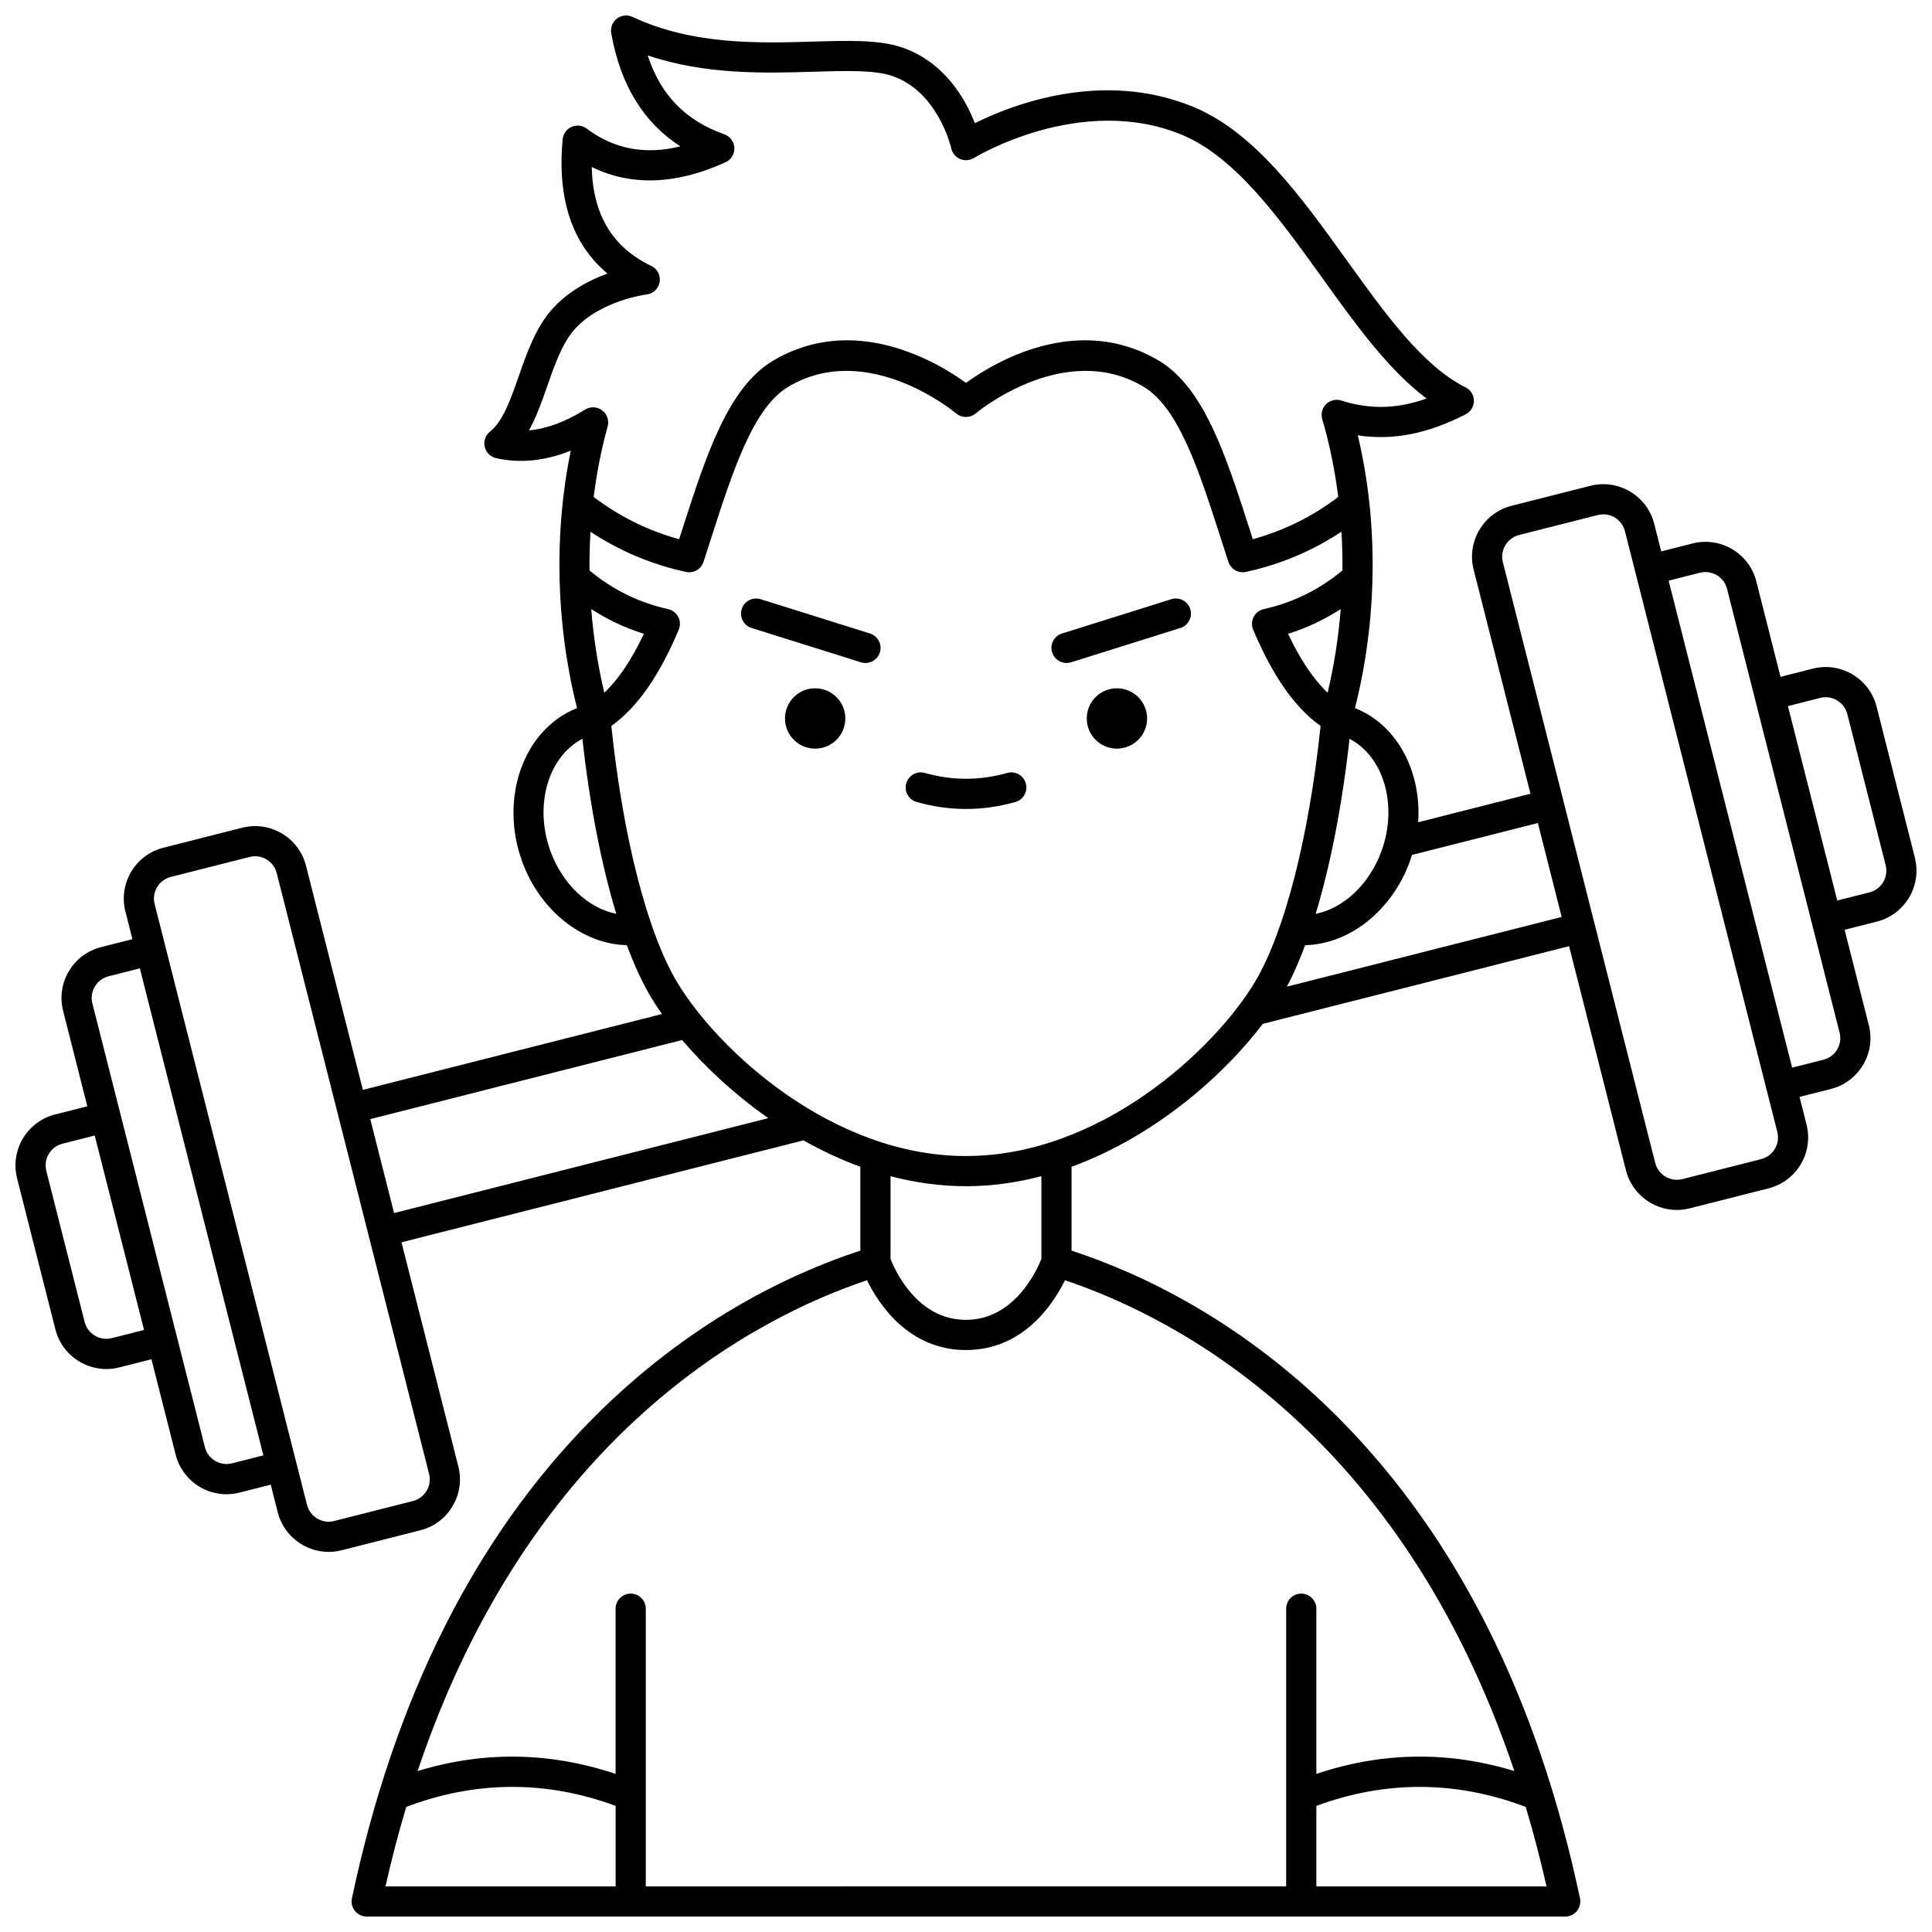 <?xml version="1.0" encoding="UTF-8"?>
<!-- Uploaded to: ICON Repo, www.iconrepo.com, Generator: ICON Repo Mixer Tools -->
<svg width="800px" height="800px" version="1.1" viewBox="144 144 512 512" xmlns="http://www.w3.org/2000/svg">
 <defs>
  <clipPath id="a">
   <path d="m148.09 148.09h503.81v503.81h-503.81z"/>
  </clipPath>
 </defs>
 <path d="m447.99 334.4c0 4.414-3.578 7.996-7.996 7.996-4.414 0-7.996-3.582-7.996-7.996 0-4.418 3.582-7.996 7.996-7.996 4.418 0 7.996 3.578 7.996 7.996"/>
 <path d="m368.02 334.4c0 4.414-3.578 7.996-7.996 7.996-4.418 0-7.996-3.582-7.996-7.996 0-4.418 3.578-7.996 7.996-7.996 4.418 0 7.996 3.578 7.996 7.996"/>
 <path d="m410.91 348.84c-7.246 2.055-14.562 2.055-21.812 0-2.125-0.605-4.336 0.633-4.938 2.758-0.602 2.125 0.633 4.336 2.758 4.938 4.332 1.227 8.734 1.852 13.086 1.852 4.352 0 8.754-0.621 13.086-1.852 2.125-0.602 3.359-2.812 2.758-4.938-0.602-2.125-2.812-3.359-4.938-2.758z"/>
 <path d="m374.56 311.89-28.984-9.094c-2.109-0.664-4.352 0.512-5.012 2.617-0.66 2.106 0.512 4.352 2.617 5.012l28.984 9.094c0.398 0.125 0.801 0.184 1.199 0.184 1.703 0 3.277-1.094 3.812-2.805 0.664-2.106-0.512-4.348-2.617-5.008z"/>
 <path d="m454.42 302.79-28.984 9.094c-2.106 0.66-3.281 2.906-2.617 5.012 0.535 1.711 2.113 2.805 3.812 2.805 0.395 0 0.801-0.059 1.199-0.184l28.984-9.094c2.106-0.66 3.281-2.906 2.617-5.012-0.66-2.109-2.902-3.285-5.012-2.621z"/>
 <g clip-path="url(#a)">
  <path d="m651.47 371.32-10.156-40.055c-1.887-7.438-9.473-11.953-16.91-10.066l-8.547 2.168-6.41-25.277c-0.914-3.602-3.176-6.637-6.371-8.535-3.195-1.902-6.938-2.445-10.543-1.531l-8.293 2.102-1.855-7.32c-1.887-7.438-9.473-11.953-16.91-10.066l-20.883 5.297c-7.438 1.887-11.953 9.473-10.066 16.91l15.066 59.406-29.758 7.547c0.906-13.312-5.457-25.715-16.613-30.188-0.051-0.02-0.098-0.035-0.148-0.055 5.992-23.559 6.25-49.344 0.754-72.293 9.316 1.422 18.562-0.406 28.605-5.582 1.34-0.688 2.176-2.074 2.168-3.578-0.008-1.508-0.863-2.879-2.211-3.551-11.367-5.68-21.191-19.352-31.594-33.824-11.965-16.648-24.34-33.867-40.684-40.562-24.098-9.875-48.062-0.453-57.762 4.375-2.394-6.168-7.957-16.285-19.477-20.125-6.035-2.012-14.121-1.77-23.488-1.492-14.168 0.422-31.805 0.945-47.758-6.547-1.352-0.633-2.941-0.461-4.129 0.441-1.188 0.906-1.77 2.394-1.512 3.867 2.391 13.66 8.543 23.715 18.336 30-9.379 2.301-17.559 0.738-24.836-4.703-1.16-0.867-2.695-1.039-4.016-0.453-1.324 0.586-2.227 1.844-2.359 3.281-1.477 15.805 2.512 27.73 11.871 35.586-4.746 1.73-10.391 4.648-14.691 9.477-4.305 4.836-6.598 11.387-8.812 17.719-2.156 6.164-4.191 11.984-7.606 14.676-1.211 0.953-1.762 2.519-1.422 4.023s1.512 2.676 3.016 3.019c6.305 1.426 12.938 0.758 19.805-1.984-4.527 21.883-3.961 46.109 1.66 68.227-0.047 0.02-0.098 0.035-0.145 0.055-14.062 5.637-20.52 23.867-14.395 40.637 4.769 13.059 16.082 21.895 27.727 22.129 2.012 5.402 4.184 10.102 6.496 13.953 0.828 1.379 1.773 2.816 2.812 4.297l-79.258 20.102-15.074-59.406c-1.887-7.438-9.477-11.953-16.91-10.066l-20.879 5.297c-3.606 0.914-6.637 3.176-8.535 6.371-1.902 3.195-2.445 6.938-1.531 10.543l1.855 7.32-8.293 2.102c-3.606 0.914-6.637 3.176-8.539 6.371-1.902 3.195-2.445 6.938-1.531 10.543l6.41 25.277-8.547 2.168c-7.438 1.887-11.953 9.473-10.066 16.91l10.156 40.055c1.598 6.293 7.273 10.496 13.492 10.496 1.129 0 2.277-0.141 3.418-0.43l8.547-2.168 6.41 25.277c0.914 3.602 3.176 6.637 6.371 8.535 2.184 1.301 4.621 1.965 7.094 1.965 1.148 0 2.305-0.145 3.445-0.434l8.293-2.102 1.855 7.32c1.598 6.297 7.273 10.496 13.492 10.496 1.129 0 2.277-0.141 3.418-0.43l20.883-5.297c7.438-1.887 11.953-9.473 10.066-16.91l-15.066-59.406 106.53-27.02c4.766 2.691 9.805 5.074 15.074 7v22.219c-18.809 6.176-45.551 18.863-71.148 44.73-31.031 31.355-52.426 74.059-63.59 126.93-0.25 1.18 0.047 2.406 0.809 3.344 0.758 0.938 1.898 1.48 3.106 1.48h317.62c1.207 0 2.348-0.543 3.106-1.48 0.758-0.938 1.055-2.164 0.809-3.344-11.164-52.867-32.559-95.566-63.59-126.93-25.602-25.867-52.34-38.555-71.148-44.73v-22.219c22.199-8.105 40.391-24.316 50.684-37.871l81.168-20.586 15.066 59.406c1.598 6.293 7.273 10.496 13.492 10.496 1.129 0 2.277-0.141 3.418-0.43l20.883-5.297c7.438-1.887 11.953-9.473 10.066-16.91l-1.855-7.32 8.293-2.102c3.606-0.914 6.637-3.176 8.539-6.371 1.902-3.195 2.445-6.938 1.531-10.543l-6.41-25.277 8.547-2.168c7.434-1.887 11.949-9.473 10.062-16.91zm-141.38-1.719c-3.215 8.809-10.086 15.129-17.43 16.582 3.922-12.898 7.016-28.758 8.984-46.383 9.074 4.715 12.879 17.66 8.445 29.801zm-24.742-57.637c4.941-1.547 9.605-3.738 13.957-6.559-0.59 7.484-1.746 14.934-3.469 22.176-3.777-3.582-7.207-8.691-10.488-15.617zm-201.17-53.91c1.984-3.559 3.426-7.68 4.844-11.723 1.957-5.598 3.984-11.391 7.238-15.043 6.832-7.672 18.957-9.227 19.07-9.238 1.77-0.207 3.188-1.559 3.481-3.316 0.293-1.754-0.613-3.492-2.219-4.262-10.281-4.922-15.477-13.531-15.773-26.219 10.43 5.125 22.32 4.715 35.449-1.246 1.484-0.672 2.41-2.184 2.344-3.812-0.07-1.629-1.121-3.055-2.656-3.598-10.289-3.656-16.867-10.383-20.312-20.91 15.387 5.176 31.039 4.711 43.973 4.324 8.602-0.258 16.031-0.48 20.719 1.086 12.312 4.102 15.719 19.059 15.75 19.195 0.27 1.273 1.148 2.332 2.344 2.844 1.199 0.512 2.57 0.406 3.676-0.277 0.281-0.172 28.227-17.148 54.965-6.195 14.223 5.828 25.914 22.094 37.223 37.832 9.047 12.586 17.68 24.602 27.77 32.117-7.863 2.801-15.051 2.938-22.613 0.531-1.41-0.449-2.953-0.082-4.012 0.953s-1.457 2.57-1.035 3.988c1.953 6.609 3.359 13.535 4.246 20.621-6.816 5.168-14.406 8.934-22.641 11.188-0.312-0.961-0.621-1.922-0.93-2.883-6.172-19.18-12.004-37.301-23.934-44.402-21.609-12.863-43.699 0.465-51.152 5.852-7.453-5.387-29.543-18.711-51.152-5.852-11.93 7.102-17.762 25.219-23.934 44.402-0.309 0.961-0.617 1.922-0.93 2.883-8.238-2.254-15.828-6.019-22.648-11.191 0.801-6.406 2.035-12.672 3.703-18.688 0.441-1.586-0.137-3.277-1.453-4.266-1.316-0.988-3.102-1.07-4.5-0.207-5.297 3.262-10.223 5.094-14.898 5.512zm19.969 69.523c-1.719-7.231-2.871-14.676-3.461-22.168 4.352 2.816 9.012 5.008 13.949 6.555-3.281 6.926-6.711 12.035-10.488 15.613zm-14.254 42.023c-4.43-12.141-0.629-25.086 8.445-29.801 1.969 17.621 5.062 33.477 8.984 46.375-7.344-1.457-14.215-7.766-17.43-16.574zm-116.27 129.02c-3.164 0.797-6.391-1.121-7.195-4.285l-10.156-40.051c-0.801-3.164 1.121-6.391 4.285-7.191l8.547-2.168 13.07 51.531zm31.871 33.176c-1.531 0.391-3.125 0.156-4.481-0.652-1.359-0.809-2.32-2.098-2.711-3.633l-29.82-117.59c-0.391-1.531-0.156-3.125 0.652-4.484 0.809-1.359 2.098-2.32 3.633-2.711l8.293-2.102 32.734 129.06zm47.941 9.992-20.883 5.297c-3.164 0.801-6.391-1.121-7.191-4.285l-40.379-159.21c-0.391-1.531-0.156-3.125 0.652-4.484 0.809-1.359 2.098-2.32 3.629-2.711l20.879-5.297c0.488-0.121 0.977-0.184 1.453-0.184 2.644 0 5.062 1.789 5.738 4.465l40.379 159.21c0.809 3.168-1.113 6.394-4.277 7.199zm-4.996-76.316-6.312-24.895 82.648-20.961c5.918 6.961 13.688 14.301 22.84 20.703zm3.219 157.38c18.422-6.984 37.062-7.078 55.488-0.273v21.332h-60.996c1.66-7.34 3.504-14.352 5.508-21.059zm241.19 21.059v-21.332c18.426-6.801 37.066-6.707 55.488 0.273 2.004 6.707 3.848 13.723 5.508 21.059zm52.473-30.559c-17.445-5.352-35.039-5.094-52.473 0.746v-43.781c0-2.207-1.789-4-4-4-2.207 0-4 1.789-4 4v73.59l-169.71 0.004v-73.59c0-2.207-1.789-4-4-4-2.207 0-4 1.789-4 4v43.781c-17.434-5.84-35.027-6.098-52.473-0.746 30.137-89.684 89.738-120.23 119.1-130.08 3.082 6.297 11.012 18.496 26.227 18.496s23.145-12.199 26.227-18.496c29.363 9.852 88.961 40.395 119.1 130.08zm-125.34-135.72c-1.141 2.887-7.094 16.145-19.988 16.145-12.945 0-18.824-13.152-19.988-16.137v-21.938c6.418 1.684 13.105 2.656 19.988 2.656s13.57-0.973 19.988-2.656zm-19.992-27.27c-35.629 0-65.852-28.242-76.531-46.039-7.883-13.141-14.363-38.414-17.449-67.93 6.918-4.981 12.645-13.164 17.867-25.508 0.461-1.094 0.414-2.332-0.125-3.387-0.543-1.055-1.527-1.812-2.684-2.07-7.801-1.746-14.637-5.102-20.836-10.242-0.035-3.434 0.055-6.859 0.258-10.262 7.684 5.082 16.16 8.656 25.293 10.648 2.008 0.441 4.012-0.711 4.648-2.66 0.703-2.148 1.398-4.305 2.086-6.445 5.695-17.703 11.078-34.426 20.41-39.98 21.008-12.504 44.234 6.875 44.461 7.066 1.492 1.277 3.695 1.277 5.191 0.004 0.23-0.199 23.461-19.574 44.469-7.074 9.332 5.555 14.715 22.277 20.41 39.98 0.691 2.144 1.383 4.297 2.086 6.445 0.547 1.672 2.102 2.754 3.797 2.754 0.281 0 0.566-0.031 0.855-0.094 9.137-1.992 17.617-5.57 25.305-10.656 0.203 3.402 0.289 6.828 0.258 10.262-6.203 5.144-13.043 8.504-20.848 10.25-1.156 0.258-2.141 1.02-2.684 2.07-0.543 1.055-0.59 2.297-0.125 3.387 5.223 12.344 10.949 20.523 17.867 25.508-3.086 29.516-9.562 54.793-17.449 67.93-10.68 17.801-40.898 46.043-76.531 46.043zm85.055-44.891c1.699-3.215 3.312-6.902 4.832-10.988 11.645-0.234 22.957-9.07 27.727-22.129 0.219-0.594 0.414-1.191 0.602-1.789l33.344-8.457 6.312 24.895zm125.68 45.707-20.879 5.297c-3.164 0.801-6.391-1.117-7.195-4.285l-40.375-159.21c-0.801-3.164 1.117-6.391 4.281-7.195l20.879-5.297c0.488-0.121 0.977-0.184 1.453-0.184 2.644 0 5.062 1.789 5.738 4.465l40.379 159.21c0.805 3.168-1.117 6.394-4.281 7.195zm20.137-29.047c-0.809 1.359-2.098 2.32-3.633 2.711l-8.293 2.102-32.73-129.06 8.293-2.102c1.531-0.391 3.125-0.156 4.484 0.652 1.359 0.809 2.32 2.098 2.707 3.633l29.82 117.59c0.395 1.527 0.164 3.121-0.648 4.477zm8.578-41.645-8.547 2.168-13.07-51.531 8.547-2.168c3.168-0.801 6.391 1.121 7.195 4.285l10.156 40.055c0.801 3.164-1.117 6.387-4.281 7.191z"/>
 </g>
</svg>